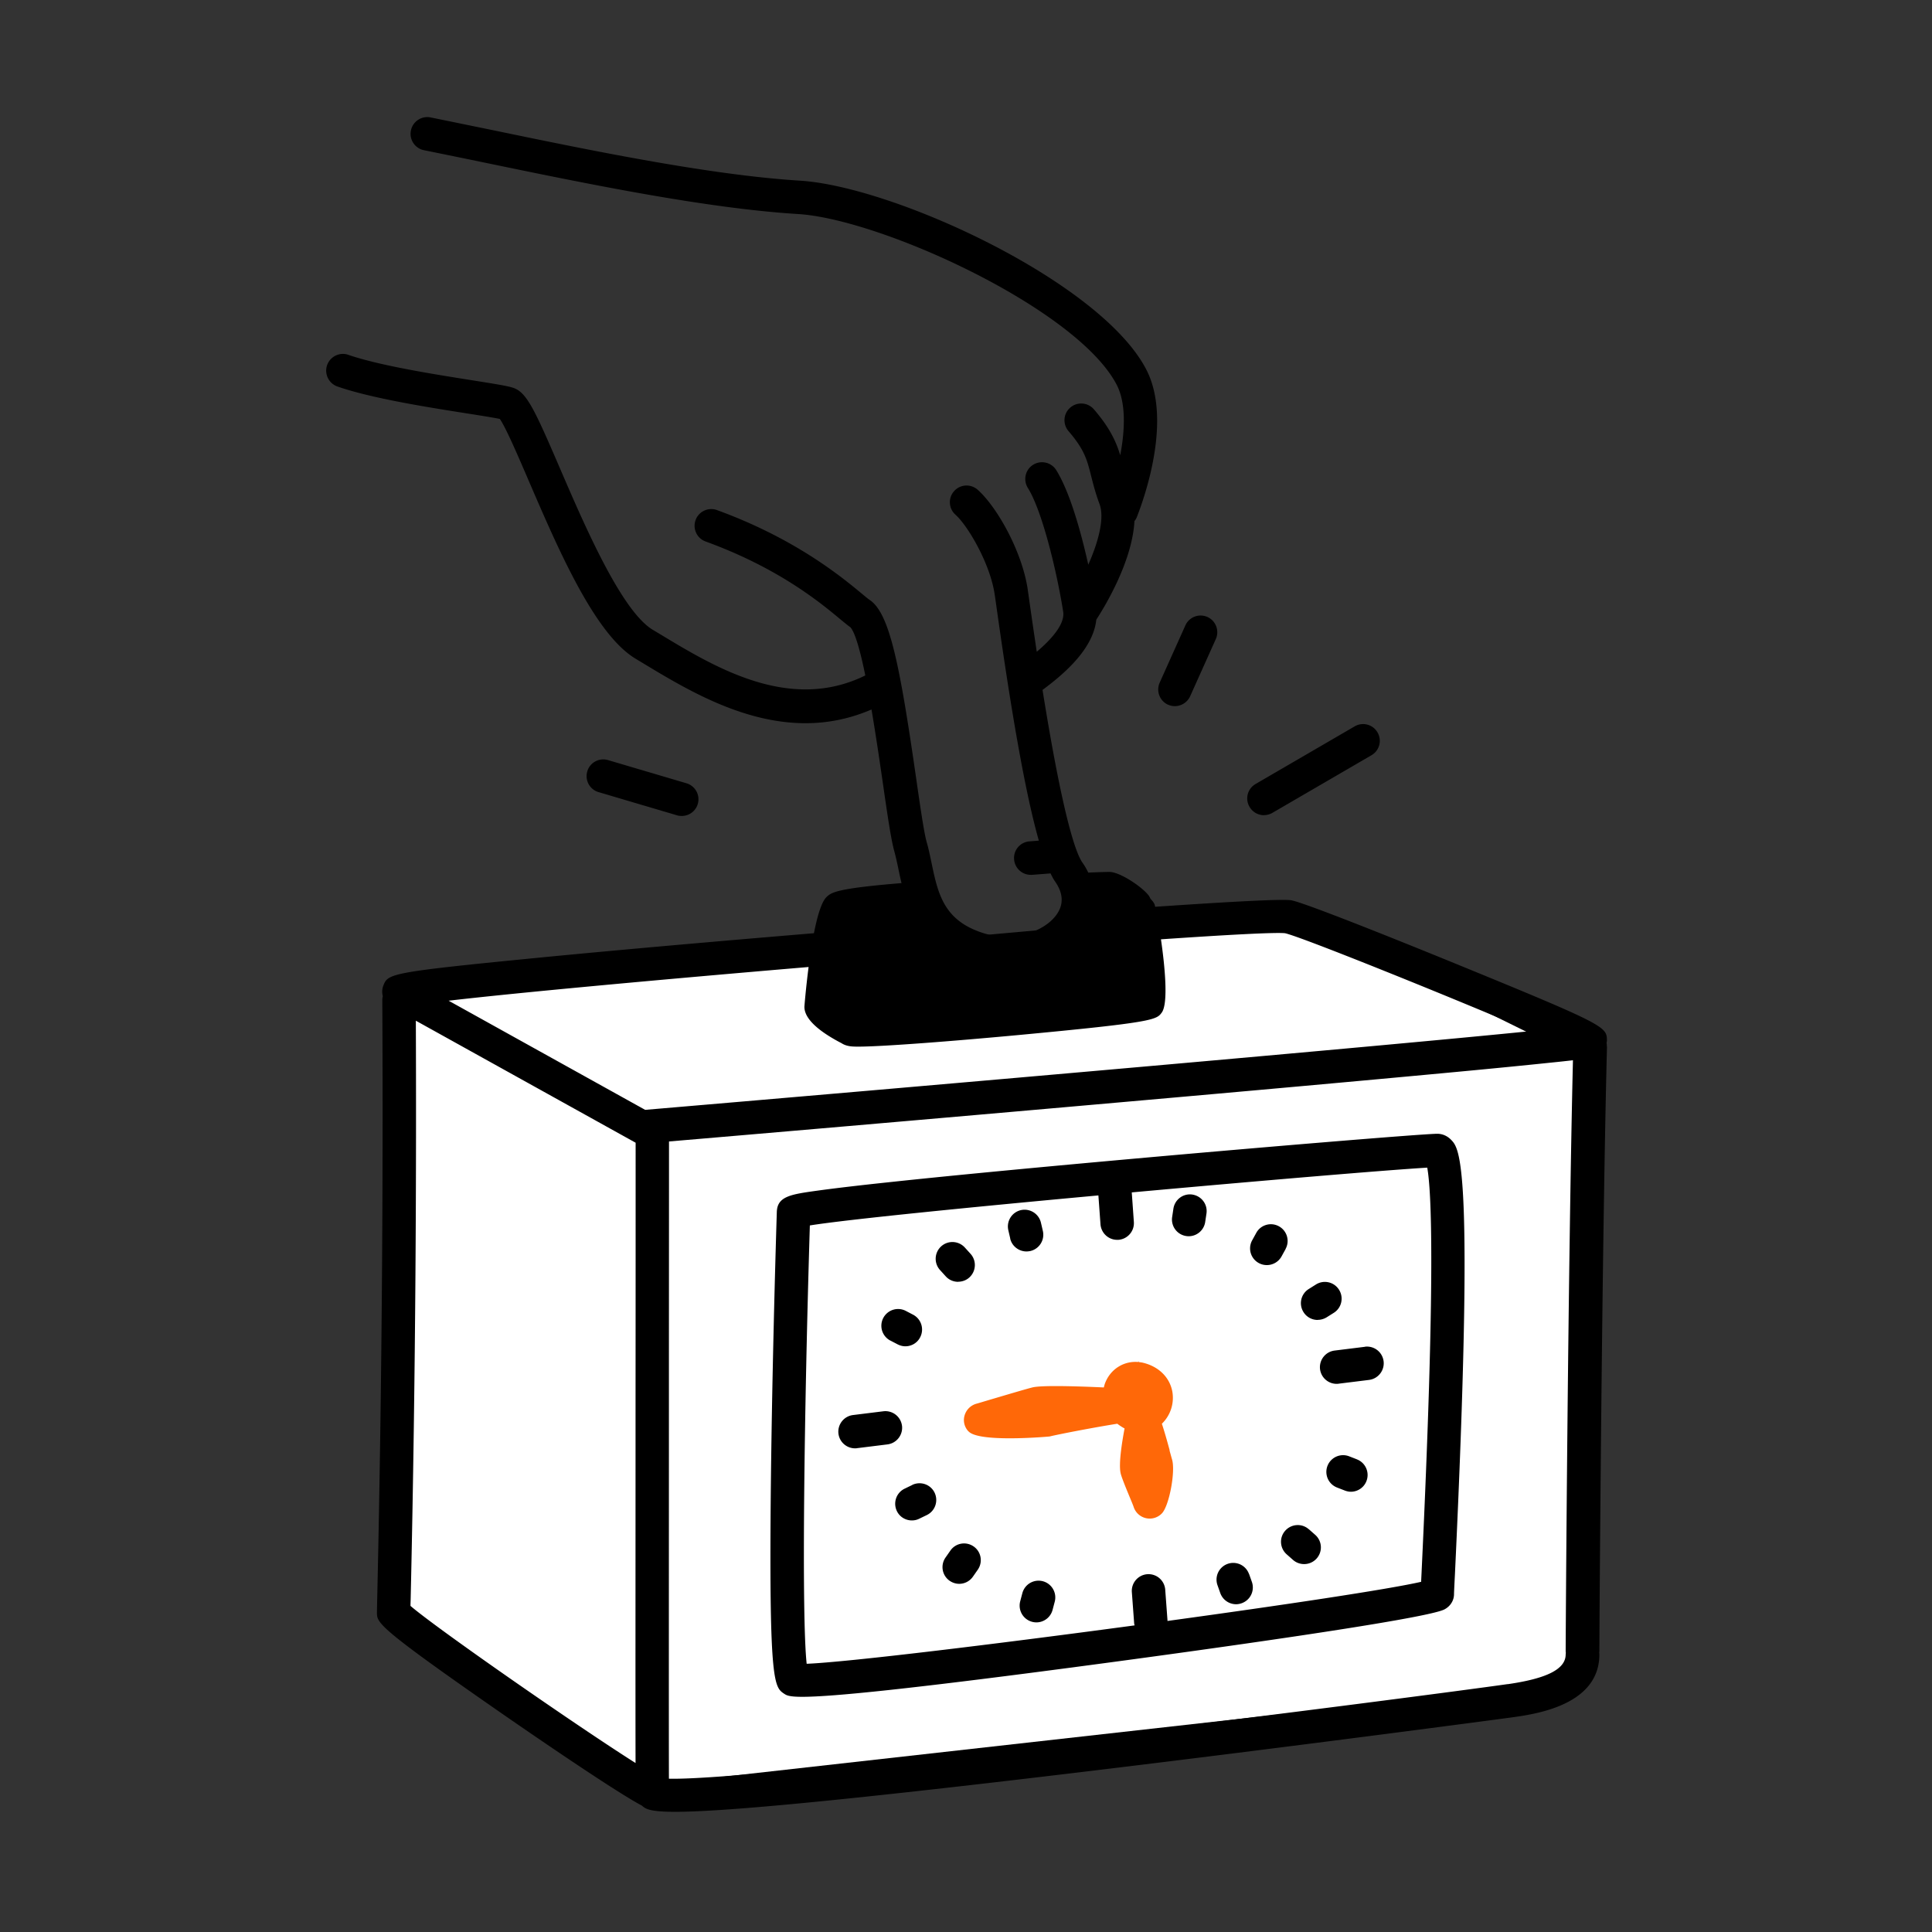 <svg xmlns="http://www.w3.org/2000/svg" width="231" height="231" fill="none"><rect width="100%" height="100%" fill="#333333" stroke="none"/><path fill="#fff" stroke="#000" d="m46.5 193.5 2-75 106-9.5 35.5 17.5-1.5 75L77 214l-30.5-20.5Z"/><path fill="#000" d="M151.131 97.46c.34 0 .69-.09 1-.27l11.85-6.89c.96-.56 1.28-1.78.72-2.73a1.987 1.987 0 0 0-2.73-.72l-11.85 6.89c-.96.56-1.28 1.78-.72 2.73.37.64 1.04 1 1.73 1v-.01Zm-70.203.02c.19.06.38.08.57.08a1.994 1.994 0 0 0 .57-3.91l-9.37-2.77c-1.06-.31-2.17.29-2.48 1.35-.31 1.06.29 2.17 1.35 2.48l9.37 2.77h-.01Zm58.721-13.23c.27.12.54.18.82.18.76 0 1.49-.44 1.83-1.18l3.07-6.84a2 2 0 0 0-1-2.64c-1.01-.45-2.19 0-2.64 1.01l-3.07 6.84a2 2 0 0 0 1 2.64l-.01-.01Z"/><path fill="#000" d="M192.12 125.13c0-.14 0-.27-.03-.41.01-.1.04-.18.04-.29-.01-1.67-.01-1.81-18.32-9.3-1.76-.72-17.26-7.05-19.38-7.48-.98-.2-7.8.19-16.31.77-.04-.17-.07-.29-.09-.33-.12-.24-.29-.44-.47-.62-.08-.18-.17-.36-.31-.51-.84-1.01-3.34-2.69-4.6-2.71-.12 0-1.06.02-2.53.08-.2-.41-.43-.82-.71-1.21-.76-1.09-2.3-5.3-4.76-20.63 2.84-2.1 6.07-5.01 6.43-8.4 1.05-1.62 4.3-6.98 4.56-11.78.12-.15.23-.33.3-.52 1.03-2.64 4.15-11.7 1.13-17.58-5.39-10.48-30.12-21.91-41.43-22.61-10.81-.67-25.26-3.66-36.87-6.07-2.56-.52-5.01-1.03-7.29-1.49-1.08-.22-2.14.49-2.35 1.57-.22 1.08.49 2.14 1.57 2.35 2.27.46 4.72.96 7.28 1.49 11.74 2.43 26.34 5.46 37.43 6.14 9.97.61 33.44 11.36 38.12 20.44 1.08 2.1 1.01 5.26.41 8.4-.48-1.6-1.24-3.28-3.15-5.49-.72-.84-1.99-.93-2.82-.21-.84.72-.93 1.98-.21 2.82 1.9 2.21 2.21 3.4 2.71 5.39.24.95.51 2.02 1 3.34.62 1.68-.15 4.53-1.35 7.24-.89-4.02-2.23-8.74-3.83-11.31a2.006 2.006 0 0 0-2.76-.64c-.94.58-1.22 1.82-.64 2.76 1.78 2.84 3.54 10.38 4.23 14.82.14.9-.37 2.41-3.16 4.78-.28-1.87-.57-3.87-.88-6.03-.1-.74-.18-1.26-.21-1.5-.7-4.52-3.65-9.77-5.97-11.84-.83-.74-2.09-.66-2.82.16-.74.82-.66 2.09.16 2.82 1.48 1.32 4.11 5.78 4.68 9.47.04.24.11.74.21 1.45 1.9 13.54 3.56 22.71 5.08 28.05l-1.12.09c-1.1.08-1.93 1.04-1.84 2.15.08 1.05.96 1.85 1.99 1.85h.15l2.22-.17c.18.38.37.72.55.98.99 1.42 1.04 2.77.13 4-1.43 1.95-5.06 3.3-8.68 2.17-4.79-1.5-5.46-4.72-6.24-8.45-.17-.81-.34-1.65-.57-2.43-.33-1.18-.79-4.38-1.28-7.78-1.97-13.66-3.18-19.62-5.54-21.19-.16-.1-.54-.42-.95-.76-2.37-1.96-7.91-6.56-17.3-9.98-1.04-.38-2.19.16-2.56 1.19-.38 1.04.16 2.19 1.19 2.56 8.74 3.18 13.72 7.31 16.11 9.3.52.43.9.74 1.22.97.58.68 1.2 2.94 1.77 5.75-9.02 4.44-17.94-.95-24.48-4.9l-.92-.55c-3.77-2.26-8.21-12.58-11.15-19.41-3.01-6.98-3.95-9.02-5.58-9.54-.71-.23-2.1-.45-4.93-.9-4.37-.69-10.97-1.73-14.74-3.03-1.04-.37-2.18.19-2.55 1.23-.36 1.04.19 2.18 1.23 2.55 4.1 1.43 10.92 2.5 15.43 3.21 1.59.25 3.23.51 3.99.67.72 1.02 2.23 4.54 3.46 7.4 3.52 8.17 7.89 18.33 12.76 21.26l.91.55c5.02 3.03 11.86 7.17 19.42 7.17 2.56 0 5.2-.48 7.89-1.64.54 3.16 1.01 6.42 1.34 8.67.55 3.83.99 6.86 1.39 8.29.18.66.34 1.39.5 2.17.11.52.22 1.07.36 1.63-7.85.64-8.38 1.13-8.94 1.64-.62.56-1.13 2.31-1.53 4.35-12.98 1.08-24.78 2.13-33.44 2.98-17.43 1.71-17.49 1.86-18.06 3.32-.15.41-.15.84-.05 1.24-.04.15-.06.31-.06.48.09 16.58.05 42.46-.61 71.6-.02.94-.03 1.49-.03 1.6 0 1.25 0 1.72 15.1 12.19 1.4.97 13.19 9.13 16.58 10.9l.02.02c.41.35.85.72 3.93.72 5.1 0 17.45-1.01 48.91-4.79 25.2-3.03 50.22-6.37 51.24-6.51 2.84-.4 10.38-1.48 10.38-7.52 0-.07-.01-.13-.02-.2 0-.06.02-.12.02-.19 0-2.3.28-47.54.91-72.29h-.02Zm-95.44-9.51c-.33 2.55-.5 4.69-.5 4.74-.03 1.69 2.35 3.29 4.44 4.37.59.39 1.28.4 1.75.41h.27c2.93 0 11.58-.68 19.07-1.38 16.35-1.53 16.57-1.83 17.2-2.7.78-1.08.39-5.38-.1-8.75 8.05-.55 13.65-.85 14.83-.73 1.92.41 19.75 7.61 29.33 11.71-18.18 1.83-69.53 6.32-105.83 9.41l-23.5-13.05c8.33-.97 25.35-2.53 43.04-4.03Zm-20.7 95.17c-7-4.43-23.73-16.05-26.9-18.78 0-.21.01-.45.02-.73.63-27.79.69-52.59.62-69.24L76 136.63c0 8.44 0 19.26-.01 30.14 0 17.95-.02 36.39 0 44.01l-.01.01Zm104.29-9.43c-9.5 1.36-88.61 11.61-100.29 11.31-.02-5.87 0-26.18 0-45.89 0-10.95.01-21.84.01-30.3 8.13-.69 30.98-2.65 53.59-4.65 16.47-1.45 29.59-2.64 39-3.52 5.59-.52 9.93-.95 12.87-1.26 1.03-.1 1.9-.2 2.62-.28-.6 25.1-.87 68.41-.87 70.65 0 .07.01.13.02.2 0 .06-.02.12-.02.19 0 1.75-2.21 2.88-6.94 3.56l.01-.01Z"/><path fill="#000" d="M171.86 135.56c-1.67 0-22.09 1.69-39.73 3.29-10.57.96-19.5 1.82-25.82 2.5-3.68.39-6.54.73-8.5 1-3.24.45-4.87.67-4.93 2.56-.14 4.46-.6 20.15-.73 34.49-.19 21.92.45 22.34 1.62 23.12.26.17.54.36 2.16.36 3.29 0 12.07-.79 37.28-4.18 8.7-1.17 37.26-5.07 39.51-6.28.71-.38 1.13-1.07 1.13-1.82 0-.18.04-1.03.11-2.38 2.32-49.03.59-50.85-.45-51.93-.45-.47-1.04-.73-1.66-.73h.01Zm-1.89 52.48c-.02.41-.04.77-.05 1.09-3.92.9-16.54 2.79-30.33 4.68v-.09l-.27-3.65a2.003 2.003 0 0 0-2.14-1.85c-1.1.08-1.93 1.04-1.85 2.14l.27 3.65c0 .11.03.22.06.33-16.87 2.27-34.39 4.4-39.21 4.59-.62-5.72-.3-30.08.38-52.41 4.33-.7 19.15-2.18 34.5-3.59l.25 3.45c.08 1.05.95 1.86 1.99 1.86h.15c1.1-.08 1.93-1.04 1.85-2.14l-.25-3.53c15.53-1.41 30.72-2.69 35.33-2.96.5 2.78 1.01 12.83-.68 48.42v.01Z"/><path fill="#FF6808" d="M139.85 173.4c-.26-.95-.59-2.15-.93-3.17a4.309 4.309 0 0 0 1.24-3.9c-.33-1.66-1.61-2.92-3.44-3.38-.19-.05-.37-.07-.56-.09l-.05-.12-.02.11c-1.7-.15-3.3.83-3.95 2.5-.07.17-.11.35-.16.54-3.47-.16-7.49-.27-8.55 0-.64.16-2.37.67-4.57 1.32-1.02.3-1.87.56-2.06.61-.71.18-1.27.72-1.47 1.42-.2.67-.02 1.4.47 1.91h.01c.61.65 2.78.82 4.91.82 2.4 0 4.75-.21 4.79-.22 1.01-.25 5.23-1.07 8.08-1.52.23.18.49.35.77.51.03.02.07.03.1.05-.8 4.27-.52 5.22-.42 5.55.16.53.54 1.47 1.07 2.75.21.5.38.92.42 1.04a2.019 2.019 0 0 0 3.4.81c.87-.92 1.63-5 1.21-6.43-.08-.26-.18-.65-.31-1.1l.02-.01Z"/><path fill="#000" d="M107.849 170.48a2.002 2.002 0 0 0-2.23-1.74l-3.63.45c-1.1.14-1.87 1.14-1.74 2.23.13 1.01.99 1.75 1.98 1.75.08 0 .17 0 .25-.02l3.63-.45c1.1-.14 1.87-1.14 1.74-2.23v.01Zm55.352-9.45-3.63.45c-1.1.14-1.87 1.14-1.74 2.23.13 1.01.99 1.75 1.98 1.75.08 0 .17 0 .25-.02l3.63-.45c1.1-.14 1.87-1.14 1.74-2.23a2 2 0 0 0-2.23-1.74v.01Zm-54.122 16.52-.91.44c-1 .48-1.41 1.67-.94 2.67.34.72 1.06 1.13 1.8 1.13.29 0 .59-.06.87-.2l.91-.44c1-.48 1.41-1.67.94-2.67-.48-1-1.67-1.41-2.67-.94v.01Zm7.331 7.35c-.91-.63-2.15-.41-2.78.5l-.58.83c-.63.91-.41 2.15.5 2.78.35.24.75.36 1.14.36.63 0 1.25-.3 1.64-.86l.58-.83c.63-.91.41-2.15-.5-2.78Zm8.28 4.16c-1.07-.28-2.16.35-2.45 1.42l-.259.98a2.006 2.006 0 0 0 1.939 2.52c.88 0 1.69-.59 1.93-1.49l.26-.98c.28-1.07-.35-2.16-1.42-2.45Zm-3.91-40.98c.21.92 1.04 1.55 1.95 1.55.15 0 .3-.02.46-.05a2.002 2.002 0 0 0 1.5-2.4l-.23-.99a2.01 2.01 0 0 0-2.4-1.5 2.002 2.002 0 0 0-1.5 2.4l.23.99h-.01Zm-6.218 5.17c.48 0 .97-.17 1.35-.52.81-.75.87-2.01.12-2.83l-.68-.75c-.75-.81-2.01-.87-2.83-.12-.81.75-.87 2.01-.12 2.83l.68.75c.39.43.93.65 1.48.65v-.01Zm-8.132 7.02.9.47c.3.15.61.23.92.23.72 0 1.42-.39 1.77-1.08.51-.98.13-2.19-.85-2.7l-.9-.47a2.002 2.002 0 0 0-1.85 3.55h.01Zm51.122-2.46c.36 0 .73-.1 1.06-.3l.86-.54c.94-.59 1.22-1.82.63-2.76a1.996 1.996 0 0 0-2.76-.63l-.86.54c-.94.59-1.22 1.82-.63 2.76.38.61 1.03.94 1.7.94v-.01Zm-3.842-8.48c.53-.97.17-2.18-.8-2.71-.97-.53-2.19-.17-2.71.8l-.49.89a1.996 1.996 0 0 0 1.76 2.95c.71 0 1.4-.38 1.76-1.04l.49-.89h-.01Zm-11.131-6.5c-1.09-.17-2.11.58-2.28 1.68l-.15 1a1.999 1.999 0 0 0 1.98 2.3c.97 0 1.82-.71 1.97-1.7l.15-1c.17-1.09-.58-2.11-1.68-2.28h.01Zm6.752 45.35a1.999 1.999 0 0 0-3.77 1.33l.34.96c.29.82 1.06 1.34 1.89 1.34.22 0 .45-.04.67-.12a1.999 1.999 0 0 0 1.22-2.55l-.34-.96h-.01Zm7.148-5.34c-.83-.73-2.09-.64-2.82.19-.73.83-.64 2.09.19 2.82l.76.67c.38.33.85.49 1.32.49a1.997 1.997 0 0 0 1.32-3.5l-.76-.67h-.01Zm5.772-8.35-.95-.37a2.001 2.001 0 0 0-1.45 3.73l.95.37c.24.09.48.14.72.14.8 0 1.56-.49 1.86-1.28.4-1.03-.11-2.19-1.14-2.59h.01Z"/></svg>